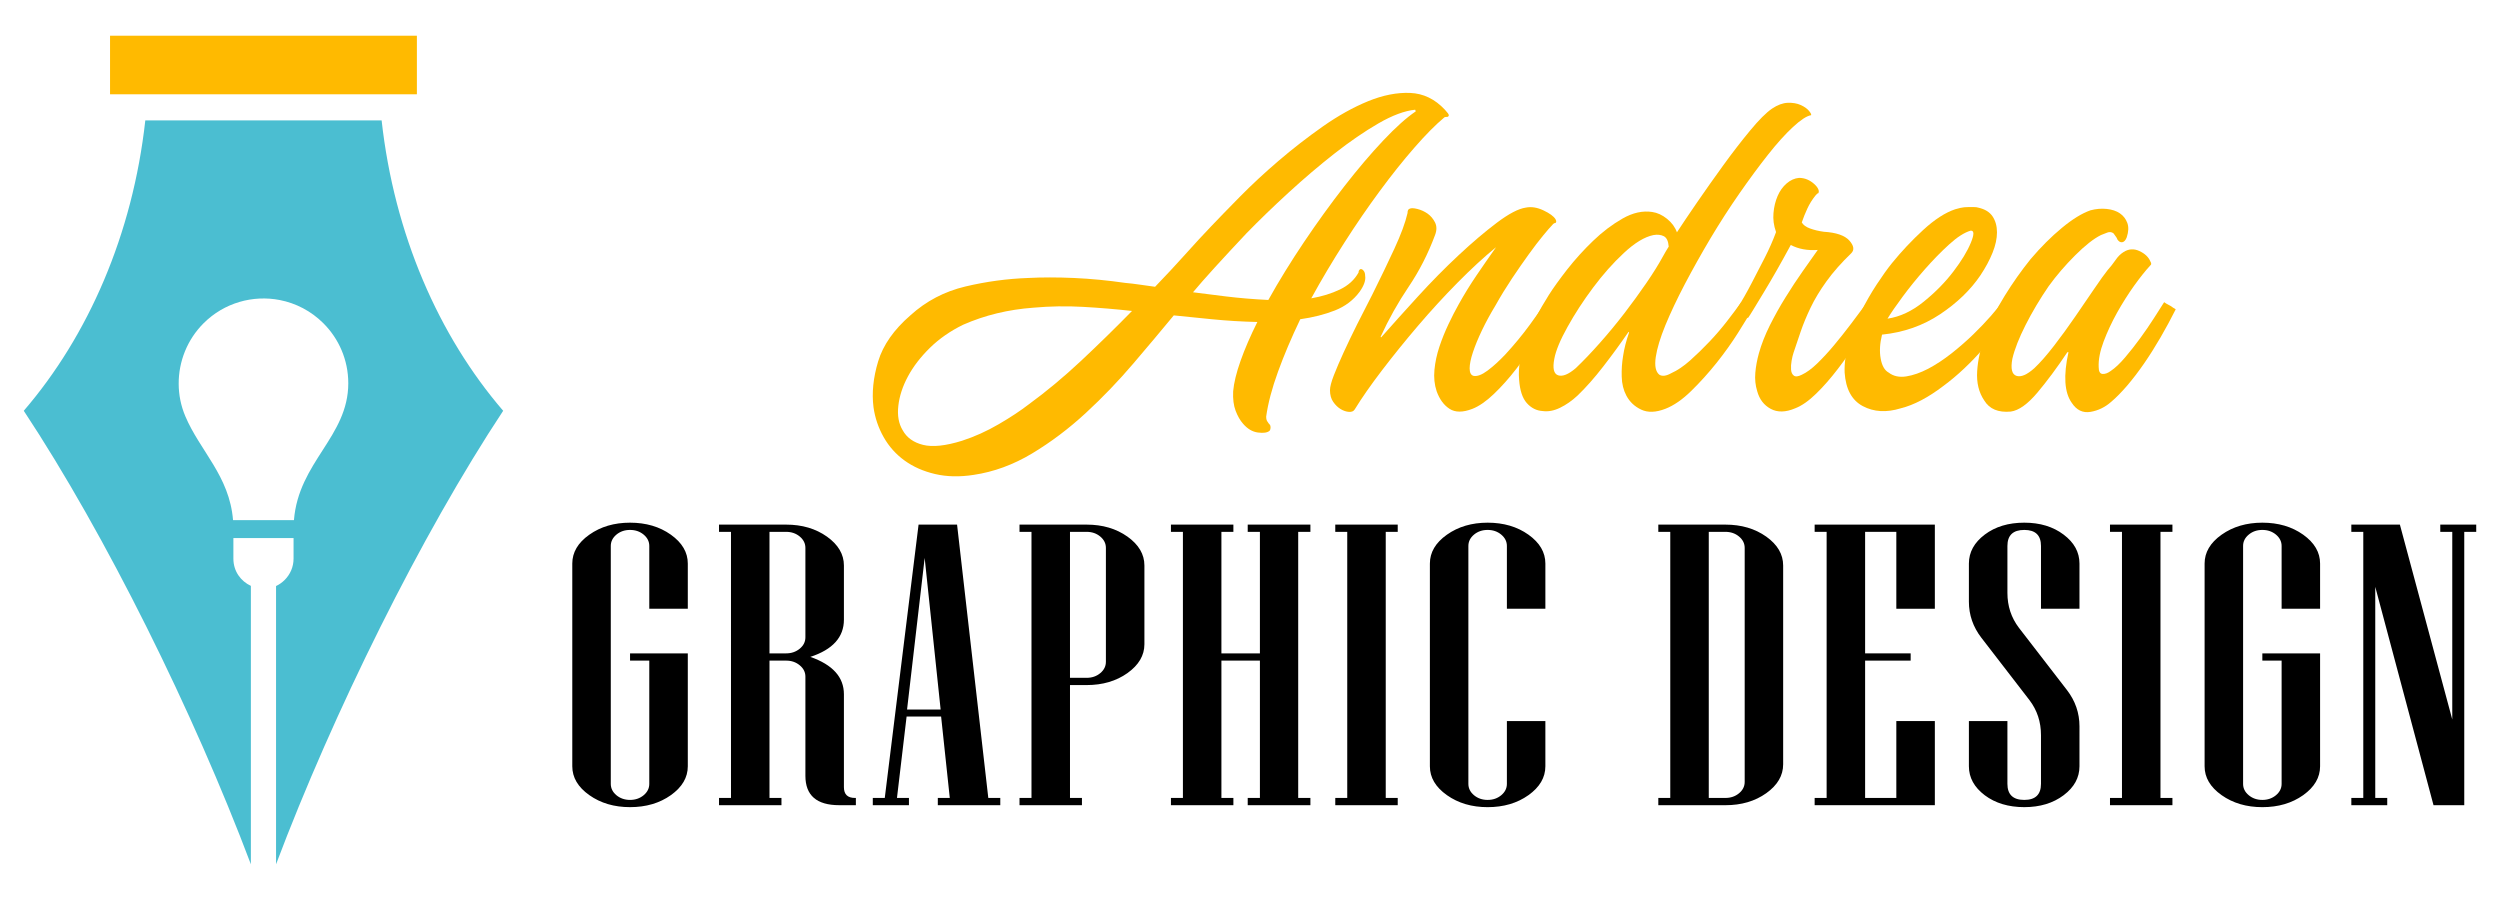 <?xml version="1.0" encoding="utf-8"?>
<!-- Generator: Adobe Illustrator 16.0.0, SVG Export Plug-In . SVG Version: 6.00 Build 0)  -->
<!DOCTYPE svg PUBLIC "-//W3C//DTD SVG 1.1//EN" "http://www.w3.org/Graphics/SVG/1.1/DTD/svg11.dtd">
<svg version="1.1" id="Calque_1" xmlns="http://www.w3.org/2000/svg" xmlns:xlink="http://www.w3.org/1999/xlink" x="0px" y="0px"
	 width="175px" height="63px" viewBox="0 0 175 63" enable-background="new 0 0 175 63" xml:space="preserve">
<g>
	<g>
		<g>
			<g>
				<path fill="#FFBA00" d="M101.335,8.18c-0.129,0-0.205,0.014-0.231,0.038c-0.616,0.514-1.315,1.22-2.097,2.118
					c-0.784,0.897-1.593,1.912-2.426,3.041c-0.834,1.129-1.662,2.335-2.482,3.618c-0.822,1.282-1.592,2.579-2.311,3.888
					c0.744-0.129,1.411-0.334,2.002-0.616c0.59-0.283,1.026-0.68,1.309-1.193c0-0.103,0.039-0.179,0.115-0.23
					c0.077-0.026,0.154,0.006,0.231,0.097c0.077,0.089,0.115,0.21,0.115,0.363c0.052,0.31-0.076,0.681-0.385,1.117
					c-0.437,0.591-1.014,1.026-1.731,1.31c-0.72,0.283-1.528,0.488-2.426,0.615c-0.616,1.284-1.136,2.509-1.559,3.676
					c-0.424,1.169-0.7,2.214-0.827,3.138c0,0.18,0.037,0.308,0.115,0.385c0.025,0.051,0.063,0.103,0.114,0.153
					c0.052,0.052,0.077,0.116,0.077,0.194c0,0.129-0.025,0.218-0.077,0.269c-0.153,0.127-0.423,0.167-0.808,0.115
					c-0.385-0.051-0.731-0.255-1.04-0.616c-0.205-0.23-0.378-0.534-0.52-0.905c-0.141-0.37-0.198-0.827-0.173-1.365
					c0.052-0.59,0.225-1.303,0.52-2.136c0.295-0.834,0.687-1.74,1.174-2.715c-1.077-0.025-2.136-0.089-3.175-0.192
					c-1.039-0.103-1.932-0.191-2.675-0.27c-0.848,1.027-1.79,2.149-2.83,3.368c-1.039,1.22-2.15,2.375-3.33,3.465
					s-2.431,2.033-3.752,2.829c-1.322,0.794-2.689,1.294-4.101,1.503c-0.975,0.151-1.873,0.132-2.694-0.06s-1.533-0.507-2.136-0.943
					s-1.092-0.981-1.463-1.635c-0.371-0.655-0.609-1.354-0.713-2.098c-0.127-1.002-0.019-2.072,0.327-3.216
					c0.347-1.142,1.098-2.212,2.252-3.214c1.104-1.002,2.387-1.673,3.85-2.021c1.463-0.347,2.926-0.545,4.389-0.597
					c0.975-0.051,2.046-0.051,3.214,0c1.168,0.052,2.367,0.167,3.599,0.346c0.309,0.027,0.636,0.064,0.982,0.116
					c0.346,0.052,0.712,0.103,1.097,0.154c0.744-0.771,1.443-1.521,2.098-2.252s1.264-1.392,1.829-1.982
					c0.513-0.539,1.179-1.226,2.001-2.06c0.821-0.834,1.726-1.675,2.714-2.521s2.021-1.648,3.099-2.406
					c1.078-0.756,2.137-1.346,3.176-1.771c1.039-0.423,2.021-0.616,2.944-0.577c0.925,0.039,1.733,0.431,2.426,1.175
					c0.051,0.052,0.121,0.135,0.211,0.249C101.443,8.046,101.438,8.129,101.335,8.18z M67.345,30.852
					c0.873-0.283,1.727-0.668,2.561-1.155c0.834-0.485,1.532-0.948,2.098-1.385c1.232-0.899,2.457-1.918,3.677-3.06
					c1.218-1.141,2.405-2.304,3.561-3.485c-1.155-0.128-2.305-0.224-3.445-0.287c-1.143-0.065-2.291-0.045-3.445,0.057
					c-1.771,0.129-3.413,0.527-4.928,1.193c-0.897,0.438-1.674,0.976-2.328,1.617s-1.168,1.308-1.54,2.002
					c-0.372,0.692-0.597,1.379-0.673,2.06c-0.078,0.68,0.025,1.25,0.308,1.713c0.282,0.512,0.757,0.853,1.424,1.019
					C65.28,31.308,66.19,31.212,67.345,30.852z M99.103,7.796L99.063,7.68c-0.744,0.076-1.604,0.396-2.579,0.961
					c-0.976,0.565-1.995,1.265-3.06,2.099c-1.066,0.835-2.137,1.746-3.215,2.734c-1.077,0.986-2.065,1.943-2.964,2.866
					c-0.821,0.872-1.559,1.669-2.213,2.386c-0.654,0.72-1.161,1.297-1.521,1.733c0.59,0.076,1.353,0.172,2.29,0.289
					c0.937,0.115,1.932,0.198,2.983,0.249c0.744-1.334,1.578-2.687,2.502-4.061c0.924-1.372,1.86-2.669,2.811-3.888
					c0.948-1.219,1.86-2.291,2.732-3.215S98.46,8.23,99.103,7.796z"/>
				<path fill="#FFBA00" d="M108.879,15.609c-0.075,0-0.154,0.051-0.23,0.153c-0.129,0.129-0.341,0.372-0.636,0.732
					c-0.295,0.358-0.63,0.794-1.001,1.309c-0.371,0.513-0.763,1.078-1.174,1.692c-0.41,0.616-0.796,1.245-1.155,1.887
					c-0.358,0.591-0.673,1.169-0.942,1.731c-0.27,0.565-0.481,1.078-0.635,1.54c-0.154,0.462-0.231,0.842-0.231,1.136
					c0,0.295,0.09,0.47,0.27,0.521c0.256,0.051,0.584-0.071,0.981-0.366c0.396-0.295,0.815-0.675,1.251-1.137
					c0.615-0.667,1.187-1.359,1.714-2.078c0.525-0.717,0.89-1.243,1.094-1.577l0.771,0.5c-0.386,0.642-0.821,1.328-1.308,2.06
					c-0.489,0.731-0.988,1.431-1.501,2.099c-0.515,0.666-1.041,1.257-1.579,1.77c-0.538,0.514-1.04,0.858-1.5,1.038
					c-0.668,0.258-1.201,0.258-1.598,0c-0.398-0.255-0.7-0.666-0.904-1.23c-0.155-0.463-0.206-0.963-0.155-1.501
					c0.052-0.54,0.167-1.079,0.347-1.618c0.18-0.538,0.392-1.064,0.635-1.576c0.244-0.515,0.481-0.976,0.713-1.387
					c0.385-0.692,0.795-1.359,1.231-2.003c0.436-0.641,0.897-1.308,1.386-1.999c-0.847,0.691-1.745,1.52-2.694,2.48
					c-0.949,0.964-1.873,1.97-2.771,3.022c-0.898,1.054-1.738,2.092-2.521,3.118c-0.783,1.027-1.419,1.938-1.905,2.732
					c-0.078,0.129-0.213,0.188-0.405,0.174c-0.192-0.012-0.385-0.078-0.577-0.192c-0.192-0.115-0.366-0.282-0.52-0.5
					c-0.154-0.218-0.231-0.494-0.231-0.828c0-0.229,0.091-0.579,0.27-1.039c0.18-0.461,0.41-1.002,0.692-1.617
					c0.283-0.615,0.598-1.271,0.943-1.962c0.347-0.694,0.7-1.387,1.06-2.079c0.563-1.13,1.077-2.194,1.539-3.196
					c0.462-0.999,0.771-1.834,0.924-2.501c0-0.18,0.052-0.281,0.154-0.309c0.102-0.051,0.282-0.045,0.538,0.02
					c0.257,0.064,0.494,0.174,0.713,0.326c0.217,0.155,0.391,0.361,0.52,0.617c0.128,0.257,0.128,0.552,0,0.886
					c-0.487,1.309-1.104,2.515-1.848,3.618s-1.399,2.271-1.963,3.503l0.038,0.039c0.771-0.872,1.629-1.829,2.579-2.868
					c0.949-1.04,1.898-2.001,2.849-2.888c0.949-0.886,1.841-1.643,2.675-2.272c0.835-0.628,1.507-0.98,2.021-1.056
					c0.386-0.078,0.796-0.015,1.233,0.191c0.436,0.206,0.717,0.41,0.846,0.615C108.955,15.468,108.955,15.559,108.879,15.609z"/>
				<path fill="#FFBA00" d="M114.037,23.269l-0.04-0.037c-0.563,0.819-1.153,1.629-1.77,2.423c-0.615,0.797-1.22,1.479-1.808,2.042
					c-0.387,0.358-0.791,0.642-1.214,0.846c-0.422,0.206-0.828,0.283-1.213,0.231c-0.435-0.025-0.808-0.213-1.116-0.559
					s-0.486-0.891-0.538-1.636c-0.077-0.847,0.083-1.783,0.48-2.81c0.399-1.025,0.931-2.066,1.599-3.118
					c0.307-0.487,0.737-1.083,1.287-1.791c0.554-0.704,1.157-1.371,1.812-2c0.652-0.629,1.34-1.148,2.06-1.56
					c0.718-0.41,1.41-0.564,2.077-0.462c0.36,0.052,0.707,0.211,1.04,0.48c0.334,0.269,0.563,0.585,0.692,0.943
					c0.334-0.513,0.796-1.199,1.386-2.06c0.591-0.858,1.206-1.731,1.849-2.617c0.64-0.885,1.27-1.7,1.886-2.444
					c0.614-0.743,1.128-1.258,1.539-1.538c0.385-0.259,0.751-0.392,1.097-0.406c0.349-0.012,0.649,0.04,0.906,0.155
					c0.255,0.114,0.447,0.251,0.576,0.403c0.129,0.154,0.179,0.257,0.153,0.309c-0.306,0.051-0.729,0.327-1.271,0.828
					c-0.538,0.499-1.122,1.146-1.75,1.943c-0.63,0.796-1.296,1.7-2.003,2.714c-0.704,1.013-1.378,2.06-2.021,3.137
					c-0.641,1.078-1.237,2.145-1.79,3.194c-0.551,1.053-1.007,2.016-1.366,2.888c-0.357,0.872-0.583,1.616-0.674,2.232
					c-0.089,0.616-0.006,1.026,0.252,1.231c0.205,0.129,0.486,0.091,0.847-0.114c0.408-0.18,0.846-0.476,1.308-0.885
					c0.462-0.412,0.916-0.854,1.367-1.33c0.449-0.474,0.865-0.961,1.251-1.464c0.386-0.499,0.706-0.929,0.962-1.287l0.77,0.5
					c-0.231,0.411-0.564,0.962-1.002,1.655c-0.436,0.691-0.937,1.392-1.499,2.098c-0.566,0.705-1.154,1.36-1.772,1.962
					c-0.615,0.604-1.218,1.021-1.809,1.251c-0.666,0.258-1.23,0.277-1.691,0.059c-0.464-0.217-0.809-0.545-1.041-0.98
					c-0.205-0.386-0.313-0.828-0.326-1.328c-0.015-0.5,0.018-0.982,0.096-1.444C113.691,24.41,113.832,23.86,114.037,23.269z
					 M108.802,25.116c-0.129,0.668-0.04,1.053,0.269,1.155c0.31,0.103,0.72-0.063,1.233-0.5c0.539-0.515,1.102-1.103,1.692-1.772
					c0.592-0.666,1.161-1.358,1.716-2.077c0.549-0.718,1.063-1.425,1.538-2.118c0.476-0.692,0.865-1.322,1.174-1.886
					c0.051-0.101,0.109-0.204,0.174-0.308c0.063-0.103,0.133-0.218,0.212-0.347c-0.027-0.385-0.143-0.627-0.348-0.732
					c-0.205-0.101-0.448-0.127-0.729-0.075c-0.618,0.128-1.305,0.546-2.061,1.251c-0.759,0.705-1.475,1.514-2.155,2.426
					c-0.682,0.909-1.277,1.828-1.79,2.751C109.211,23.809,108.905,24.553,108.802,25.116z"/>
				<path fill="#FFBA00" d="M129.588,17.726c-0.692,0.668-1.271,1.322-1.732,1.963c-0.463,0.642-0.834,1.258-1.115,1.848
					c-0.283,0.59-0.515,1.149-0.694,1.675c-0.181,0.526-0.346,1.021-0.501,1.483c-0.05,0.152-0.097,0.339-0.134,0.558
					c-0.038,0.218-0.052,0.424-0.038,0.616c0.013,0.192,0.075,0.333,0.191,0.421c0.116,0.092,0.301,0.072,0.559-0.057
					c0.334-0.153,0.693-0.416,1.079-0.789c0.384-0.372,0.774-0.794,1.174-1.271c0.396-0.475,0.793-0.975,1.191-1.5
					c0.397-0.526,0.776-1.034,1.137-1.521l0.771,0.5c-0.412,0.642-0.861,1.335-1.348,2.078c-0.487,0.746-0.981,1.443-1.482,2.098
					s-1.007,1.233-1.521,1.733c-0.513,0.5-1,0.841-1.462,1.02c-0.667,0.283-1.238,0.295-1.714,0.037
					c-0.473-0.255-0.787-0.666-0.943-1.23c-0.128-0.411-0.172-0.841-0.134-1.291c0.038-0.447,0.122-0.903,0.25-1.365
					c0.179-0.642,0.438-1.295,0.77-1.963c0.336-0.666,0.699-1.322,1.1-1.963c0.396-0.642,0.794-1.244,1.192-1.811
					c0.396-0.563,0.749-1.063,1.059-1.5c-0.72,0.051-1.348-0.063-1.888-0.348c-0.334,0.617-0.661,1.208-0.981,1.771
					c-0.321,0.564-0.623,1.077-0.904,1.54c-0.282,0.461-0.519,0.853-0.711,1.173c-0.193,0.32-0.328,0.534-0.406,0.636l-0.808-0.577
					c0.385-0.617,0.745-1.243,1.077-1.887c0.284-0.539,0.584-1.123,0.905-1.752c0.32-0.627,0.582-1.224,0.79-1.789v-0.039
					c-0.153-0.435-0.213-0.871-0.173-1.308c0.037-0.437,0.134-0.834,0.288-1.192c0.154-0.359,0.366-0.655,0.635-0.886
					c0.27-0.231,0.56-0.36,0.866-0.386c0.204,0,0.397,0.038,0.578,0.115c0.178,0.078,0.339,0.18,0.479,0.309
					c0.143,0.128,0.239,0.249,0.288,0.365c0.052,0.115,0.052,0.212,0,0.289c-0.049,0-0.113,0.051-0.192,0.153
					c-0.229,0.284-0.422,0.59-0.575,0.924s-0.283,0.654-0.386,0.963c0.103,0.18,0.295,0.321,0.578,0.423
					c0.281,0.104,0.603,0.181,0.961,0.23c0.872,0.053,1.47,0.258,1.791,0.616C129.773,17.199,129.819,17.495,129.588,17.726z"/>
				<path fill="#FFBA00" d="M131.742,23.424c-0.153,0.615-0.186,1.174-0.095,1.673c0.089,0.501,0.275,0.828,0.557,0.982
					c0.334,0.256,0.744,0.346,1.232,0.27c0.487-0.077,1.001-0.257,1.54-0.538c0.538-0.284,1.082-0.643,1.637-1.079
					c0.55-0.435,1.056-0.878,1.52-1.328c0.461-0.449,0.872-0.879,1.231-1.289c0.358-0.411,0.616-0.731,0.771-0.962l0.729,0.5
					c-0.256,0.411-0.56,0.854-0.905,1.328s-0.725,0.95-1.134,1.424c-0.41,0.475-0.855,0.937-1.329,1.386
					c-0.475,0.449-0.957,0.854-1.443,1.213c-1.077,0.822-2.077,1.348-3.002,1.578c-1.001,0.309-1.886,0.257-2.656-0.154
					c-0.769-0.409-1.193-1.193-1.271-2.348c-0.024-0.642,0.072-1.333,0.289-2.08c0.219-0.743,0.499-1.462,0.846-2.154
					c0.348-0.692,0.719-1.342,1.116-1.944c0.397-0.604,0.751-1.098,1.06-1.481c0.668-0.822,1.397-1.598,2.194-2.33
					c0.796-0.73,1.541-1.212,2.232-1.442c0.076-0.025,0.199-0.058,0.364-0.096c0.169-0.04,0.354-0.058,0.56-0.058
					c0.128,0,0.256,0,0.385,0c0.128,0,0.231,0.013,0.307,0.039c0.463,0.103,0.796,0.307,1.002,0.613
					c0.206,0.309,0.309,0.682,0.309,1.117c0,0.438-0.103,0.913-0.309,1.425c-0.206,0.515-0.488,1.038-0.846,1.577
					c-0.692,1.027-1.637,1.939-2.83,2.733C134.611,22.794,133.257,23.269,131.742,23.424z M137.941,16.147
					c-0.438,0.129-0.938,0.449-1.502,0.963c-0.566,0.515-1.13,1.092-1.693,1.732c-0.565,0.641-1.086,1.282-1.56,1.925
					c-0.476,0.641-0.828,1.154-1.06,1.539c0.873-0.129,1.719-0.525,2.541-1.193c0.821-0.666,1.515-1.374,2.078-2.118
					c0.565-0.742,0.97-1.41,1.213-2C138.203,16.404,138.196,16.122,137.941,16.147z"/>
				<path fill="#FFBA00" d="M147.063,16.456c-0.514,0.256-1.115,0.731-1.808,1.424c-0.694,0.693-1.31,1.411-1.85,2.156
					c-0.615,0.897-1.153,1.803-1.614,2.713c-0.462,0.913-0.771,1.7-0.926,2.367c-0.129,0.694-0.032,1.092,0.289,1.194
					c0.32,0.103,0.737-0.078,1.252-0.539c0.408-0.386,0.87-0.911,1.385-1.579c0.513-0.667,1.007-1.347,1.481-2.039
					c0.476-0.694,0.918-1.342,1.329-1.944c0.411-0.604,0.718-1.033,0.924-1.29c0.203-0.229,0.391-0.467,0.56-0.711
					c0.164-0.245,0.351-0.431,0.558-0.56c0.355-0.231,0.729-0.256,1.114-0.076c0.387,0.18,0.643,0.423,0.771,0.731
					c0.076,0.129,0.076,0.218,0,0.27c-0.334,0.359-0.713,0.834-1.137,1.423c-0.422,0.592-0.819,1.22-1.193,1.887
					c-0.373,0.669-0.687,1.343-0.943,2.021c-0.256,0.681-0.371,1.278-0.347,1.791c0,0.307,0.091,0.468,0.271,0.481
					c0.18,0.013,0.372-0.058,0.577-0.212c0.309-0.206,0.641-0.521,1.001-0.944c0.36-0.422,0.712-0.872,1.059-1.346
					c0.347-0.476,0.668-0.944,0.963-1.406c0.294-0.463,0.531-0.833,0.711-1.115c0.026,0.025,0.084,0.063,0.174,0.114
					c0.091,0.051,0.188,0.104,0.288,0.155c0.103,0.076,0.218,0.153,0.349,0.23c-0.336,0.667-0.688,1.321-1.061,1.964
					c-0.372,0.641-0.756,1.251-1.153,1.827c-0.398,0.577-0.798,1.096-1.193,1.56c-0.4,0.462-0.766,0.834-1.098,1.115
					c-0.437,0.387-0.923,0.623-1.462,0.713c-0.541,0.09-0.976-0.122-1.311-0.635c-0.514-0.718-0.59-1.9-0.229-3.542h-0.078
					c-0.718,1.078-1.418,2.021-2.098,2.829c-0.681,0.808-1.303,1.251-1.867,1.328c-0.873,0.078-1.486-0.179-1.847-0.77
					c-0.386-0.563-0.553-1.25-0.501-2.06c0.051-0.809,0.243-1.662,0.576-2.559c0.335-0.899,0.784-1.804,1.35-2.714
					c0.562-0.912,1.167-1.765,1.807-2.561c0.719-0.846,1.449-1.578,2.196-2.194c0.743-0.616,1.411-1.025,2.002-1.231
					c0.385-0.103,0.763-0.135,1.134-0.097c0.372,0.039,0.68,0.141,0.925,0.309c0.244,0.166,0.416,0.391,0.521,0.674
					c0.103,0.282,0.086,0.614-0.04,1c-0.076,0.206-0.18,0.321-0.309,0.347c-0.128,0.025-0.244-0.039-0.346-0.192
					c-0.024-0.077-0.064-0.147-0.116-0.211c-0.052-0.064-0.101-0.135-0.152-0.213c-0.129-0.102-0.277-0.122-0.442-0.058
					C147.338,16.347,147.192,16.404,147.063,16.456z"/>
			</g>
		</g>
		<g>
			<path d="M48.146,53.64c0,0.784-0.395,1.456-1.184,2.02C46.173,56.22,45.22,56.5,44.103,56.5c-1.106,0-2.058-0.28-2.851-0.841
				c-0.796-0.563-1.192-1.235-1.192-2.02V39.45c0-0.785,0.396-1.459,1.192-2.021c0.793-0.562,1.744-0.842,2.851-0.842
				c1.117,0,2.07,0.28,2.859,0.842c0.789,0.563,1.184,1.236,1.184,2.021v3.163h-2.696v-4.396c0-0.31-0.131-0.573-0.394-0.794
				c-0.264-0.219-0.581-0.328-0.953-0.328c-0.373,0-0.69,0.109-0.954,0.328c-0.262,0.221-0.394,0.484-0.394,0.794v16.654
				c0,0.31,0.132,0.575,0.394,0.795c0.264,0.218,0.581,0.328,0.954,0.328c0.372,0,0.689-0.11,0.953-0.328
				c0.263-0.22,0.394-0.485,0.394-0.795v-8.628h-1.347v-0.507h4.043V53.64z"/>
			<path d="M59.912,56.363h-1.167c-1.578,0-2.367-0.685-2.367-2.055v-6.943c0-0.31-0.131-0.574-0.394-0.792
				c-0.264-0.221-0.581-0.33-0.953-0.33h-1.167v9.613h0.838v0.507h-4.371v-0.507h0.838V37.229h-0.838v-0.506h4.7
				c1.117,0,2.07,0.283,2.858,0.842c0.789,0.563,1.185,1.236,1.185,2.021v3.793c0,1.223-0.784,2.092-2.351,2.603
				c1.566,0.548,2.351,1.42,2.351,2.616v6.504c0,0.504,0.257,0.754,0.772,0.754h0.065V56.363z M56.378,44.612v-6.258
				c0-0.311-0.131-0.575-0.394-0.796c-0.264-0.219-0.581-0.329-0.953-0.329h-1.167v8.507h1.167c0.372,0,0.689-0.111,0.953-0.329
				C56.247,45.188,56.378,44.924,56.378,44.612z"/>
			<path d="M70.019,56.363h-4.372v-0.507h0.838l-0.607-5.697h-2.416l-0.674,5.697h0.838v0.507h-2.53v-0.507h0.838l2.366-19.133
				h2.695l2.186,19.133h0.839V56.363z M65.844,49.667l-1.117-10.613l-1.233,10.613H65.844z"/>
			<path d="M80.109,45.093c0,0.785-0.396,1.457-1.184,2.021c-0.788,0.56-1.742,0.841-2.86,0.841h-1.166v7.902h0.837v0.507h-4.37
				v-0.507h0.838V37.229h-0.838v-0.506h4.699c1.118,0,2.072,0.283,2.86,0.842c0.788,0.563,1.184,1.236,1.184,2.021V45.093z
				 M77.413,46.325v-7.971c0-0.311-0.131-0.575-0.394-0.796c-0.264-0.219-0.581-0.329-0.954-0.329h-1.166v10.219h1.166
				c0.373,0,0.69-0.108,0.954-0.328C77.282,46.9,77.413,46.635,77.413,46.325z"/>
			<path d="M91.728,56.363H87.34v-0.507h0.854v-9.613h-2.695v9.613h0.838v0.507h-4.371v-0.507h0.838V37.229h-0.838v-0.506h4.371
				v0.506h-0.838v8.507h2.695v-8.507H87.34v-0.506h4.388v0.506h-0.854v18.627h0.854V56.363z"/>
			<path d="M97.841,56.363h-4.372v-0.507h0.838V37.229h-0.838v-0.506h4.372v0.506h-0.839v18.627h0.839V56.363z"/>
			<path d="M108.176,53.64c0,0.784-0.394,1.456-1.182,2.02c-0.789,0.561-1.744,0.841-2.86,0.841c-1.106,0-2.058-0.28-2.851-0.841
				c-0.795-0.563-1.191-1.235-1.191-2.02V39.45c0-0.785,0.396-1.459,1.191-2.021c0.793-0.562,1.744-0.842,2.851-0.842
				c1.116,0,2.071,0.28,2.86,0.842c0.788,0.563,1.182,1.236,1.182,2.021v3.163h-2.694v-4.396c0-0.31-0.132-0.573-0.395-0.794
				c-0.263-0.219-0.58-0.328-0.953-0.328s-0.69,0.109-0.954,0.328c-0.262,0.221-0.394,0.484-0.394,0.794v16.654
				c0,0.31,0.132,0.575,0.394,0.795c0.264,0.218,0.581,0.328,0.954,0.328s0.69-0.11,0.953-0.328c0.263-0.22,0.395-0.485,0.395-0.795
				v-4.396h2.694V53.64z"/>
			<path d="M124.821,53.502c0,0.785-0.394,1.458-1.181,2.021c-0.789,0.562-1.742,0.841-2.861,0.841h-4.697v-0.507h0.837V37.229
				h-0.837v-0.506h4.697c1.119,0,2.072,0.283,2.861,0.842c0.787,0.563,1.181,1.236,1.181,2.021V53.502z M122.128,54.734v-16.38
				c0-0.311-0.131-0.575-0.395-0.796c-0.263-0.219-0.581-0.329-0.954-0.329h-1.165v18.627h1.165c0.373,0,0.691-0.11,0.954-0.328
				C121.997,55.309,122.128,55.044,122.128,54.734z"/>
			<path d="M135.439,56.363h-8.414v-0.507h0.839V37.229h-0.839v-0.506h8.414v5.89h-2.696v-5.384h-2.185v8.507h3.188v0.507h-3.188
				v9.613h2.185v-5.382h2.696V56.363z"/>
			<path d="M145.563,53.64c0,0.792-0.368,1.469-1.109,2.026c-0.738,0.556-1.656,0.834-2.754,0.834c-1.104,0-2.029-0.278-2.769-0.834
				c-0.737-0.558-1.108-1.234-1.108-2.026v-3.165h2.696v4.396c0,0.748,0.394,1.123,1.181,1.123c0.779,0,1.169-0.375,1.169-1.123
				v-3.41c0-0.931-0.27-1.749-0.806-2.452l-3.369-4.369c-0.581-0.757-0.871-1.599-0.871-2.519V39.45
				c0-0.795,0.371-1.471,1.108-2.027c0.739-0.558,1.664-0.836,2.769-0.836c1.098,0,2.016,0.278,2.754,0.836
				c0.741,0.557,1.109,1.232,1.109,2.027v3.163h-2.694v-4.396c0-0.749-0.39-1.122-1.169-1.122c-0.787,0-1.181,0.373-1.181,1.122
				v3.287c0,0.923,0.268,1.734,0.803,2.439l3.37,4.367c0.581,0.758,0.871,1.604,0.871,2.534V53.64z"/>
			<path d="M152.07,56.363h-4.371v-0.507h0.839V37.229h-0.839v-0.506h4.371v0.506h-0.837v18.627h0.837V56.363z"/>
			<path d="M162.406,53.64c0,0.784-0.394,1.456-1.181,2.02c-0.791,0.561-1.742,0.841-2.861,0.841c-1.106,0-2.058-0.28-2.853-0.841
				c-0.794-0.563-1.189-1.235-1.189-2.02V39.45c0-0.785,0.396-1.459,1.189-2.021c0.795-0.562,1.746-0.842,2.853-0.842
				c1.119,0,2.07,0.28,2.861,0.842c0.787,0.563,1.181,1.236,1.181,2.021v3.163h-2.693v-4.396c0-0.31-0.134-0.573-0.395-0.794
				c-0.265-0.219-0.581-0.328-0.954-0.328s-0.691,0.109-0.952,0.328c-0.266,0.221-0.395,0.484-0.395,0.794v16.654
				c0,0.31,0.129,0.575,0.395,0.795c0.261,0.218,0.579,0.328,0.952,0.328s0.689-0.11,0.954-0.328
				c0.261-0.22,0.395-0.485,0.395-0.795v-8.628h-1.349v-0.507h4.042V53.64z"/>
			<path d="M173.336,37.229h-0.838v19.134h-2.152l-4.078-15.285v14.778h0.838v0.507h-2.513v-0.507h0.837V37.229h-0.837v-0.506h3.399
				l3.667,13.641V37.229h-0.84v-0.506h2.517V37.229z"/>
		</g>
	</g>
	<g>
		<path fill-rule="evenodd" clip-rule="evenodd" fill="#4BBED1" d="M19.932,40.593 M22.641,22.633
			c-0.868-0.869-1.938-1.412-3.059-1.631c-1.871-0.363-3.885,0.181-5.334,1.629c-1.141,1.141-1.747,2.678-1.74,4.236
			c0.002,0.764,0.152,1.533,0.461,2.263c1.026,2.435,3.093,4.181,3.344,7.281h4.263c0.329-4.088,3.804-5.839,3.804-9.584
			C24.379,25.188,23.714,23.705,22.641,22.633z M18.442,8.43h8.272c0.882,7.967,3.989,15.074,8.508,20.325
			C29.481,37.435,23.319,49.9,19.323,60.5V41.023c0.215-0.102,0.421-0.242,0.608-0.43c0.381-0.382,0.618-0.905,0.618-1.488v-1.438
			h-4.212v1.438c0,0.894,0.527,1.583,1.224,1.906V60.5C13.566,49.898,7.404,37.435,1.664,28.755
			C6.182,23.504,9.29,16.396,10.171,8.43H18.442z"/>
		<rect x="7.703" y="2.5" fill-rule="evenodd" clip-rule="evenodd" fill="#FFBA00" width="21.479" height="4.1"/>
	</g>
</g>
</svg>
